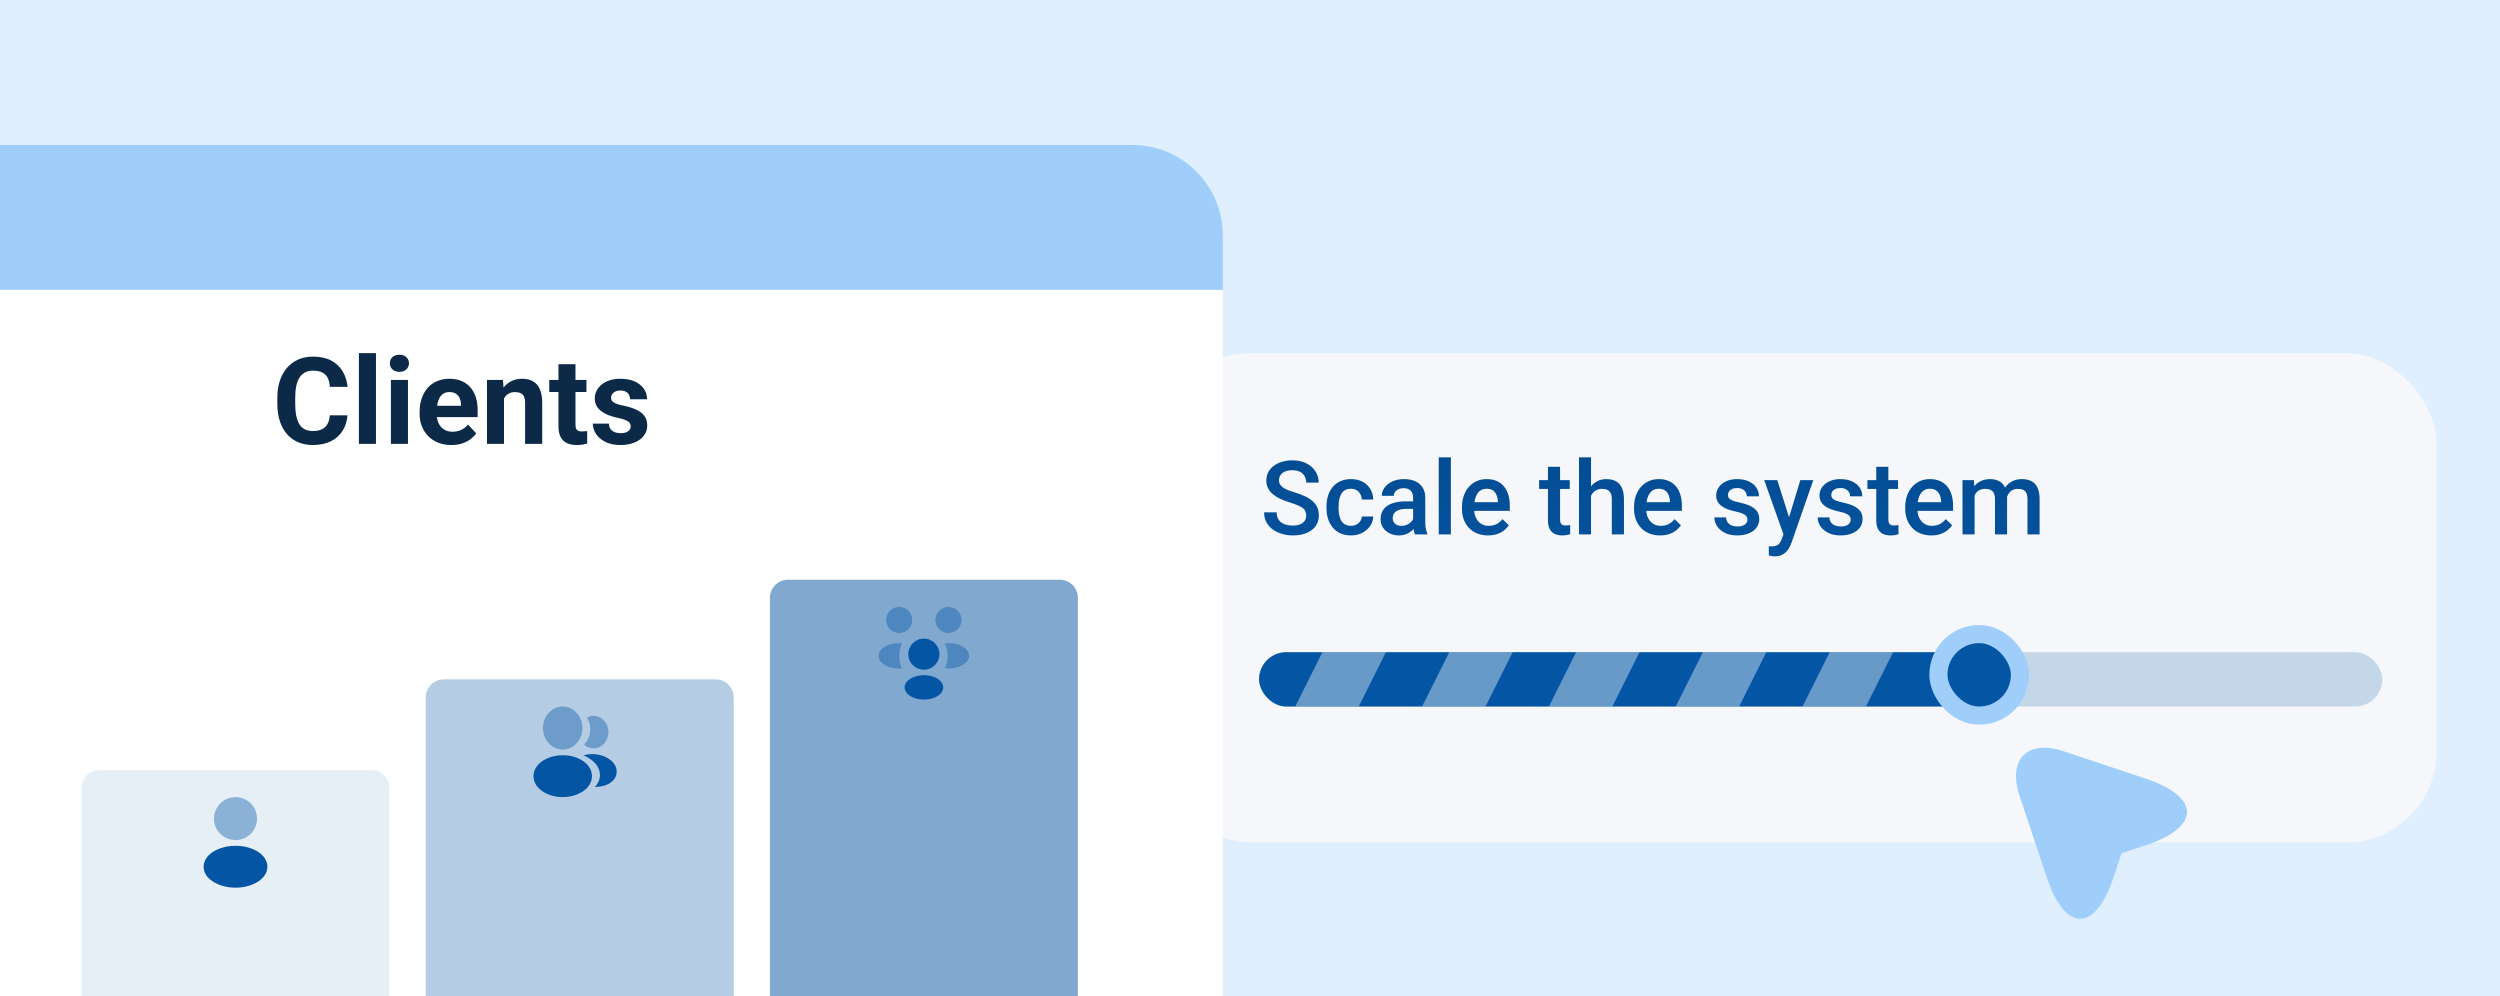 <svg width="276" height="110" viewBox="0 0 276 110" fill="none" xmlns="http://www.w3.org/2000/svg">
<g clip-path="url(#clip0_1947_30068)">
<path d="M0 0H276V110H0V0Z" fill="#E0EFFD"/>
<rect x="128" y="39" width="141" height="54" rx="10" fill="#F5F7FB"/>
<rect opacity="0.2" x="139" y="72" width="124" height="6" rx="3" fill="#0455A3"/>
<rect x="139" y="72" width="80" height="6" rx="3" fill="#0456A5"/>
<path opacity="0.4" d="M146 72H153L150 78H143L146 72Z" fill="white"/>
<path opacity="0.4" d="M160 72H167L164 78H157L160 72Z" fill="white"/>
<path opacity="0.4" d="M174 72H181L178 78H171L174 72Z" fill="white"/>
<path opacity="0.4" d="M188 72H195L192 78H185L188 72Z" fill="white"/>
<path opacity="0.4" d="M202 72H209L206 78H199L202 72Z" fill="white"/>
<rect x="214" y="70" width="9" height="9" rx="4.5" fill="#0456A5" stroke="#9FCEFB" stroke-width="2"/>
<path d="M144.205 56.922C144.205 56.755 144.179 56.608 144.127 56.478C144.079 56.349 143.992 56.231 143.867 56.124C143.741 56.017 143.564 55.913 143.335 55.813C143.109 55.71 142.821 55.605 142.47 55.498C142.086 55.379 141.731 55.248 141.406 55.104C141.085 54.956 140.804 54.786 140.564 54.594C140.324 54.398 140.137 54.175 140.004 53.923C139.871 53.669 139.804 53.375 139.804 53.042C139.804 52.714 139.873 52.414 140.01 52.145C140.15 51.875 140.348 51.642 140.603 51.446C140.861 51.247 141.166 51.093 141.517 50.986C141.868 50.875 142.256 50.82 142.681 50.82C143.279 50.82 143.795 50.931 144.227 51.153C144.663 51.374 144.997 51.672 145.23 52.045C145.467 52.418 145.585 52.83 145.585 53.281H144.205C144.205 53.015 144.148 52.78 144.033 52.577C143.922 52.37 143.752 52.207 143.523 52.089C143.298 51.971 143.011 51.912 142.664 51.912C142.335 51.912 142.062 51.962 141.844 52.061C141.626 52.161 141.463 52.296 141.356 52.466C141.249 52.636 141.196 52.828 141.196 53.042C141.196 53.194 141.231 53.332 141.301 53.458C141.371 53.58 141.478 53.694 141.622 53.802C141.766 53.905 141.947 54.003 142.165 54.095C142.383 54.188 142.64 54.276 142.936 54.361C143.383 54.494 143.773 54.642 144.105 54.805C144.438 54.964 144.715 55.145 144.936 55.348C145.158 55.551 145.324 55.782 145.435 56.041C145.546 56.295 145.601 56.586 145.601 56.911C145.601 57.251 145.533 57.557 145.396 57.831C145.26 58.1 145.064 58.331 144.809 58.523C144.558 58.712 144.255 58.858 143.9 58.961C143.549 59.061 143.157 59.111 142.725 59.111C142.337 59.111 141.955 59.059 141.578 58.956C141.205 58.852 140.865 58.695 140.558 58.485C140.252 58.27 140.008 58.004 139.827 57.687C139.646 57.365 139.555 56.99 139.555 56.562H140.946C140.946 56.824 140.99 57.047 141.079 57.232C141.172 57.417 141.299 57.568 141.462 57.687C141.624 57.801 141.813 57.886 142.027 57.941C142.245 57.997 142.478 58.025 142.725 58.025C143.05 58.025 143.322 57.978 143.54 57.886C143.761 57.794 143.928 57.664 144.039 57.498C144.149 57.332 144.205 57.14 144.205 56.922ZM149.148 58.047C149.366 58.047 149.562 58.004 149.736 57.919C149.913 57.831 150.055 57.709 150.162 57.553C150.273 57.398 150.334 57.219 150.345 57.016H151.603C151.596 57.404 151.481 57.757 151.26 58.075C151.038 58.392 150.744 58.645 150.379 58.834C150.013 59.019 149.608 59.111 149.165 59.111C148.707 59.111 148.308 59.033 147.968 58.878C147.628 58.719 147.345 58.501 147.12 58.224C146.895 57.947 146.725 57.627 146.61 57.265C146.499 56.903 146.444 56.515 146.444 56.102V55.908C146.444 55.494 146.499 55.106 146.61 54.744C146.725 54.378 146.895 54.056 147.12 53.779C147.345 53.502 147.628 53.286 147.968 53.131C148.308 52.972 148.705 52.893 149.159 52.893C149.64 52.893 150.061 52.989 150.423 53.181C150.785 53.369 151.07 53.633 151.276 53.973C151.487 54.31 151.596 54.701 151.603 55.148H150.345C150.334 54.927 150.279 54.727 150.179 54.55C150.083 54.369 149.946 54.225 149.769 54.117C149.595 54.01 149.387 53.957 149.143 53.957C148.873 53.957 148.65 54.012 148.472 54.123C148.295 54.23 148.156 54.378 148.057 54.566C147.957 54.751 147.885 54.96 147.84 55.193C147.8 55.422 147.779 55.66 147.779 55.908V56.102C147.779 56.349 147.8 56.589 147.84 56.822C147.881 57.055 147.951 57.264 148.051 57.448C148.154 57.629 148.295 57.775 148.472 57.886C148.65 57.993 148.875 58.047 149.148 58.047ZM156.009 57.797V54.938C156.009 54.723 155.97 54.539 155.893 54.383C155.815 54.228 155.697 54.108 155.538 54.023C155.383 53.938 155.187 53.896 154.951 53.896C154.733 53.896 154.544 53.933 154.385 54.007C154.227 54.081 154.103 54.18 154.014 54.306C153.925 54.432 153.881 54.574 153.881 54.733H152.551C152.551 54.496 152.608 54.267 152.723 54.045C152.837 53.824 153.004 53.626 153.222 53.453C153.44 53.279 153.7 53.142 154.003 53.042C154.306 52.943 154.646 52.893 155.023 52.893C155.474 52.893 155.873 52.968 156.22 53.12C156.571 53.271 156.846 53.501 157.046 53.807C157.249 54.11 157.35 54.491 157.35 54.949V57.614C157.35 57.888 157.369 58.134 157.406 58.352C157.446 58.566 157.504 58.752 157.578 58.911V59H156.209C156.146 58.856 156.096 58.673 156.059 58.451C156.026 58.226 156.009 58.008 156.009 57.797ZM156.203 55.353L156.214 56.179H155.256C155.008 56.179 154.79 56.203 154.602 56.251C154.413 56.295 154.256 56.362 154.131 56.451C154.005 56.539 153.911 56.647 153.848 56.772C153.785 56.898 153.754 57.04 153.754 57.199C153.754 57.358 153.791 57.504 153.865 57.637C153.938 57.766 154.046 57.868 154.186 57.941C154.33 58.015 154.504 58.052 154.707 58.052C154.98 58.052 155.219 57.997 155.422 57.886C155.629 57.772 155.791 57.633 155.91 57.47C156.028 57.304 156.091 57.147 156.098 56.999L156.53 57.592C156.486 57.744 156.41 57.906 156.303 58.08C156.196 58.254 156.055 58.42 155.882 58.579C155.712 58.734 155.507 58.861 155.267 58.961C155.03 59.061 154.757 59.111 154.446 59.111C154.055 59.111 153.706 59.033 153.399 58.878C153.092 58.719 152.852 58.507 152.679 58.241C152.505 57.971 152.418 57.666 152.418 57.326C152.418 57.009 152.477 56.728 152.595 56.484C152.717 56.236 152.895 56.029 153.127 55.863C153.364 55.697 153.652 55.571 153.992 55.486C154.332 55.398 154.72 55.353 155.156 55.353H156.203ZM160.177 50.487V59H158.836V50.487H160.177ZM164.283 59.111C163.84 59.111 163.439 59.039 163.081 58.895C162.726 58.747 162.423 58.542 162.172 58.279C161.924 58.017 161.734 57.709 161.601 57.354C161.468 56.999 161.402 56.617 161.402 56.207V55.985C161.402 55.516 161.47 55.091 161.607 54.711C161.743 54.33 161.934 54.005 162.178 53.735C162.421 53.462 162.71 53.253 163.042 53.109C163.375 52.965 163.735 52.893 164.123 52.893C164.551 52.893 164.926 52.965 165.248 53.109C165.569 53.253 165.835 53.456 166.046 53.718C166.26 53.977 166.419 54.286 166.522 54.644C166.63 55.002 166.683 55.398 166.683 55.83V56.401H162.05V55.442H165.364V55.337C165.357 55.097 165.309 54.871 165.22 54.661C165.135 54.45 165.004 54.28 164.827 54.151C164.649 54.021 164.413 53.957 164.117 53.957C163.896 53.957 163.698 54.005 163.524 54.101C163.354 54.193 163.212 54.328 163.097 54.505C162.983 54.683 162.894 54.897 162.831 55.148C162.772 55.396 162.743 55.675 162.743 55.985V56.207C162.743 56.469 162.778 56.713 162.848 56.938C162.922 57.16 163.029 57.354 163.17 57.52C163.31 57.687 163.48 57.818 163.679 57.914C163.879 58.006 164.106 58.052 164.361 58.052C164.682 58.052 164.969 57.988 165.22 57.858C165.471 57.729 165.689 57.546 165.874 57.31L166.578 57.991C166.449 58.18 166.28 58.361 166.074 58.535C165.867 58.704 165.614 58.843 165.314 58.95C165.019 59.057 164.675 59.111 164.283 59.111ZM173.3 53.004V53.979H169.92V53.004H173.3ZM170.895 51.535H172.231V57.343C172.231 57.528 172.257 57.67 172.308 57.77C172.364 57.866 172.439 57.93 172.535 57.964C172.632 57.997 172.744 58.014 172.874 58.014C172.966 58.014 173.055 58.008 173.14 57.997C173.225 57.986 173.293 57.975 173.345 57.964L173.35 58.983C173.239 59.017 173.11 59.046 172.962 59.072C172.818 59.098 172.652 59.111 172.463 59.111C172.157 59.111 171.885 59.057 171.649 58.95C171.412 58.839 171.228 58.66 171.095 58.413C170.962 58.165 170.895 57.836 170.895 57.426V51.535ZM175.65 50.487V59H174.32V50.487H175.65ZM175.417 55.78L174.985 55.775C174.989 55.361 175.046 54.978 175.157 54.627C175.271 54.276 175.43 53.972 175.633 53.713C175.84 53.451 176.088 53.249 176.376 53.109C176.664 52.965 176.984 52.893 177.335 52.893C177.63 52.893 177.896 52.933 178.133 53.015C178.373 53.096 178.58 53.227 178.754 53.408C178.927 53.586 179.058 53.818 179.147 54.106C179.239 54.391 179.286 54.738 179.286 55.148V59H177.944V55.137C177.944 54.849 177.902 54.62 177.817 54.45C177.736 54.28 177.616 54.158 177.457 54.084C177.298 54.007 177.104 53.968 176.875 53.968C176.635 53.968 176.422 54.016 176.238 54.112C176.057 54.208 175.905 54.339 175.783 54.505C175.661 54.672 175.569 54.864 175.506 55.082C175.447 55.3 175.417 55.533 175.417 55.78ZM183.281 59.111C182.838 59.111 182.437 59.039 182.079 58.895C181.724 58.747 181.421 58.542 181.17 58.279C180.922 58.017 180.732 57.709 180.599 57.354C180.466 56.999 180.4 56.617 180.4 56.207V55.985C180.4 55.516 180.468 55.091 180.605 54.711C180.741 54.33 180.932 54.005 181.175 53.735C181.419 53.462 181.707 53.253 182.04 53.109C182.373 52.965 182.733 52.893 183.121 52.893C183.549 52.893 183.924 52.965 184.246 53.109C184.567 53.253 184.833 53.456 185.044 53.718C185.258 53.977 185.417 54.286 185.52 54.644C185.628 55.002 185.681 55.398 185.681 55.83V56.401H181.048V55.442H184.362V55.337C184.355 55.097 184.307 54.871 184.218 54.661C184.133 54.45 184.002 54.28 183.825 54.151C183.647 54.021 183.411 53.957 183.115 53.957C182.893 53.957 182.696 54.005 182.522 54.101C182.352 54.193 182.21 54.328 182.095 54.505C181.981 54.683 181.892 54.897 181.829 55.148C181.77 55.396 181.741 55.675 181.741 55.985V56.207C181.741 56.469 181.776 56.713 181.846 56.938C181.92 57.16 182.027 57.354 182.167 57.52C182.308 57.687 182.478 57.818 182.677 57.914C182.877 58.006 183.104 58.052 183.359 58.052C183.68 58.052 183.967 57.988 184.218 57.858C184.469 57.729 184.687 57.546 184.872 57.31L185.576 57.991C185.446 58.18 185.278 58.361 185.071 58.535C184.865 58.704 184.611 58.843 184.312 58.95C184.017 59.057 183.673 59.111 183.281 59.111ZM192.913 57.376C192.913 57.243 192.88 57.123 192.814 57.016C192.747 56.905 192.62 56.805 192.431 56.717C192.247 56.628 191.973 56.547 191.611 56.473C191.293 56.403 191.001 56.319 190.735 56.224C190.473 56.124 190.248 56.004 190.059 55.863C189.871 55.723 189.725 55.557 189.621 55.364C189.518 55.172 189.466 54.951 189.466 54.699C189.466 54.456 189.52 54.225 189.627 54.007C189.734 53.789 189.887 53.597 190.087 53.43C190.286 53.264 190.528 53.133 190.813 53.037C191.101 52.941 191.423 52.893 191.777 52.893C192.28 52.893 192.71 52.978 193.069 53.148C193.431 53.314 193.708 53.541 193.9 53.829C194.092 54.114 194.188 54.435 194.188 54.794H192.852C192.852 54.635 192.812 54.487 192.731 54.35C192.653 54.21 192.535 54.097 192.376 54.012C192.217 53.923 192.017 53.879 191.777 53.879C191.548 53.879 191.358 53.916 191.206 53.99C191.059 54.06 190.948 54.153 190.874 54.267C190.804 54.382 190.769 54.507 190.769 54.644C190.769 54.744 190.787 54.834 190.824 54.916C190.865 54.993 190.931 55.065 191.024 55.132C191.116 55.194 191.242 55.254 191.4 55.309C191.563 55.364 191.766 55.418 192.01 55.47C192.468 55.566 192.862 55.69 193.191 55.841C193.523 55.989 193.778 56.181 193.955 56.417C194.133 56.65 194.221 56.946 194.221 57.304C194.221 57.57 194.164 57.814 194.05 58.036C193.939 58.254 193.776 58.444 193.562 58.606C193.348 58.765 193.091 58.889 192.791 58.978C192.496 59.066 192.163 59.111 191.794 59.111C191.251 59.111 190.791 59.015 190.414 58.823C190.037 58.627 189.751 58.377 189.555 58.075C189.363 57.768 189.267 57.45 189.267 57.121H190.558C190.573 57.369 190.641 57.566 190.763 57.714C190.889 57.858 191.044 57.964 191.229 58.03C191.417 58.093 191.611 58.124 191.811 58.124C192.051 58.124 192.252 58.093 192.415 58.03C192.577 57.964 192.701 57.875 192.786 57.764C192.871 57.65 192.913 57.52 192.913 57.376ZM197.131 58.346L198.76 53.004H200.19L197.785 59.914C197.729 60.062 197.657 60.223 197.569 60.397C197.48 60.57 197.364 60.735 197.22 60.89C197.079 61.049 196.904 61.176 196.693 61.272C196.482 61.372 196.228 61.422 195.928 61.422C195.81 61.422 195.695 61.411 195.585 61.389C195.477 61.37 195.376 61.35 195.28 61.328L195.274 60.308C195.311 60.312 195.356 60.315 195.407 60.319C195.463 60.323 195.507 60.325 195.54 60.325C195.762 60.325 195.947 60.297 196.095 60.241C196.242 60.19 196.362 60.105 196.455 59.986C196.551 59.868 196.632 59.709 196.699 59.51L197.131 58.346ZM196.211 53.004L197.635 57.493L197.873 58.9L196.948 59.139L194.77 53.004H196.211ZM204.319 57.376C204.319 57.243 204.286 57.123 204.219 57.016C204.153 56.905 204.025 56.805 203.837 56.717C203.652 56.628 203.379 56.547 203.016 56.473C202.699 56.403 202.407 56.319 202.141 56.224C201.878 56.124 201.653 56.004 201.465 55.863C201.276 55.723 201.13 55.557 201.027 55.364C200.923 55.172 200.872 54.951 200.872 54.699C200.872 54.456 200.925 54.225 201.032 54.007C201.14 53.789 201.293 53.597 201.492 53.43C201.692 53.264 201.934 53.133 202.218 53.037C202.507 52.941 202.828 52.893 203.183 52.893C203.685 52.893 204.116 52.978 204.474 53.148C204.836 53.314 205.113 53.541 205.305 53.829C205.497 54.114 205.593 54.435 205.593 54.794H204.258C204.258 54.635 204.217 54.487 204.136 54.35C204.058 54.21 203.94 54.097 203.781 54.012C203.622 53.923 203.423 53.879 203.183 53.879C202.954 53.879 202.763 53.916 202.612 53.99C202.464 54.06 202.353 54.153 202.279 54.267C202.209 54.382 202.174 54.507 202.174 54.644C202.174 54.744 202.193 54.834 202.229 54.916C202.27 54.993 202.337 55.065 202.429 55.132C202.521 55.194 202.647 55.254 202.806 55.309C202.968 55.364 203.172 55.418 203.415 55.47C203.874 55.566 204.267 55.69 204.596 55.841C204.928 55.989 205.183 56.181 205.361 56.417C205.538 56.65 205.627 56.946 205.627 57.304C205.627 57.57 205.569 57.814 205.455 58.036C205.344 58.254 205.182 58.444 204.967 58.606C204.753 58.765 204.496 58.889 204.197 58.978C203.901 59.066 203.569 59.111 203.199 59.111C202.656 59.111 202.196 59.015 201.819 58.823C201.443 58.627 201.156 58.377 200.96 58.075C200.768 57.768 200.672 57.45 200.672 57.121H201.963C201.978 57.369 202.047 57.566 202.169 57.714C202.294 57.858 202.449 57.964 202.634 58.03C202.822 58.093 203.016 58.124 203.216 58.124C203.456 58.124 203.657 58.093 203.82 58.03C203.983 57.964 204.106 57.875 204.191 57.764C204.276 57.65 204.319 57.52 204.319 57.376ZM209.545 53.004V53.979H206.164V53.004H209.545ZM207.14 51.535H208.475V57.343C208.475 57.528 208.501 57.67 208.553 57.77C208.608 57.866 208.684 57.93 208.78 57.964C208.876 57.997 208.989 58.014 209.118 58.014C209.211 58.014 209.299 58.008 209.384 57.997C209.469 57.986 209.538 57.975 209.589 57.964L209.595 58.983C209.484 59.017 209.355 59.046 209.207 59.072C209.063 59.098 208.897 59.111 208.708 59.111C208.401 59.111 208.13 59.057 207.893 58.95C207.657 58.839 207.472 58.66 207.339 58.413C207.206 58.165 207.14 57.836 207.14 57.426V51.535ZM213.219 59.111C212.776 59.111 212.375 59.039 212.017 58.895C211.662 58.747 211.359 58.542 211.108 58.279C210.86 58.017 210.67 57.709 210.537 57.354C210.404 56.999 210.337 56.617 210.337 56.207V55.985C210.337 55.516 210.406 55.091 210.542 54.711C210.679 54.33 210.869 54.005 211.113 53.735C211.357 53.462 211.645 53.253 211.978 53.109C212.31 52.965 212.671 52.893 213.059 52.893C213.487 52.893 213.862 52.965 214.184 53.109C214.505 53.253 214.771 53.456 214.982 53.718C215.196 53.977 215.355 54.286 215.458 54.644C215.565 55.002 215.619 55.398 215.619 55.83V56.401H210.986V55.442H214.3V55.337C214.293 55.097 214.245 54.871 214.156 54.661C214.071 54.45 213.94 54.28 213.762 54.151C213.585 54.021 213.349 53.957 213.053 53.957C212.831 53.957 212.634 54.005 212.46 54.101C212.29 54.193 212.148 54.328 212.033 54.505C211.919 54.683 211.83 54.897 211.767 55.148C211.708 55.396 211.679 55.675 211.679 55.985V56.207C211.679 56.469 211.714 56.713 211.784 56.938C211.858 57.16 211.965 57.354 212.105 57.52C212.246 57.687 212.416 57.818 212.615 57.914C212.815 58.006 213.042 58.052 213.297 58.052C213.618 58.052 213.905 57.988 214.156 57.858C214.407 57.729 214.625 57.546 214.81 57.31L215.514 57.991C215.384 58.18 215.216 58.361 215.009 58.535C214.802 58.704 214.549 58.843 214.25 58.95C213.955 59.057 213.611 59.111 213.219 59.111ZM217.996 54.223V59H216.661V53.004H217.919L217.996 54.223ZM217.78 55.78L217.326 55.775C217.326 55.361 217.378 54.978 217.481 54.627C217.585 54.276 217.736 53.972 217.935 53.713C218.135 53.451 218.383 53.249 218.678 53.109C218.977 52.965 219.323 52.893 219.714 52.893C219.988 52.893 220.237 52.933 220.463 53.015C220.692 53.092 220.889 53.216 221.056 53.386C221.226 53.556 221.355 53.774 221.444 54.04C221.536 54.306 221.582 54.627 221.582 55.004V59H220.247V55.121C220.247 54.829 220.202 54.6 220.114 54.433C220.029 54.267 219.905 54.149 219.742 54.079C219.583 54.005 219.393 53.968 219.171 53.968C218.92 53.968 218.706 54.016 218.528 54.112C218.355 54.208 218.213 54.339 218.102 54.505C217.991 54.672 217.91 54.864 217.858 55.082C217.806 55.3 217.78 55.533 217.78 55.78ZM221.499 55.425L220.873 55.564C220.873 55.202 220.923 54.86 221.022 54.539C221.126 54.214 221.275 53.929 221.471 53.685C221.671 53.438 221.916 53.244 222.208 53.103C222.5 52.963 222.835 52.893 223.211 52.893C223.518 52.893 223.792 52.935 224.032 53.02C224.276 53.102 224.482 53.231 224.652 53.408C224.822 53.586 224.952 53.816 225.04 54.101C225.129 54.382 225.173 54.722 225.173 55.121V59H223.832V55.115C223.832 54.812 223.788 54.578 223.699 54.411C223.614 54.245 223.492 54.13 223.333 54.068C223.175 54.001 222.984 53.968 222.763 53.968C222.556 53.968 222.373 54.007 222.214 54.084C222.059 54.158 221.928 54.263 221.82 54.4C221.713 54.533 221.632 54.687 221.577 54.86C221.525 55.034 221.499 55.222 221.499 55.425Z" fill="url(#paint0_linear_1947_30068)"/>
<g filter="url(#filter0_ddddd_1947_30068)">
<rect x="-50" y="16" width="185" height="107" rx="10" fill="white"/>
</g>
<rect x="-50" y="16" width="185" height="107" rx="10" fill="white"/>
<path d="M-50 26C-50 20.477 -45.523 16 -40 16H125C130.523 16 135 20.477 135 26V32H-50V26Z" fill="#9FCEFB"/>
<path opacity="0.1" d="M9 87C9 85.895 9.895 85 11 85H41C42.105 85 43 85.895 43 87V120C43 125.523 38.523 130 33 130H19C13.477 130 9 125.523 9 120V87Z" fill="#0455A3"/>
<path opacity="0.3" d="M47 77C47 75.895 47.895 75 49 75H79C80.105 75 81 75.895 81 77V123C81 128.523 76.523 133 71 133H57C51.477 133 47 128.523 47 123V77Z" fill="#0455A3"/>
<path opacity="0.5" d="M85 66C85 64.895 85.895 64 87 64H117C118.105 64 119 64.895 119 66V124C119 129.523 114.523 134 109 134H95C89.477 134 85 129.523 85 124V66Z" fill="#0455A3"/>
<path d="M36.407 45.851H38.357C38.318 46.49 38.142 47.057 37.829 47.553C37.52 48.048 37.088 48.435 36.531 48.713C35.979 48.991 35.314 49.13 34.536 49.13C33.928 49.13 33.382 49.026 32.9 48.817C32.417 48.604 32.004 48.3 31.661 47.905C31.322 47.509 31.063 47.031 30.885 46.47C30.707 45.909 30.617 45.281 30.617 44.586V43.927C30.617 43.232 30.709 42.604 30.891 42.043C31.078 41.478 31.343 40.997 31.687 40.602C32.035 40.206 32.45 39.902 32.932 39.689C33.415 39.476 33.954 39.37 34.549 39.37C35.34 39.37 36.008 39.513 36.551 39.8C37.099 40.087 37.523 40.482 37.822 40.986C38.127 41.491 38.309 42.065 38.37 42.708H36.414C36.392 42.325 36.316 42.002 36.186 41.736C36.055 41.467 35.858 41.265 35.593 41.13C35.332 40.991 34.984 40.921 34.549 40.921C34.223 40.921 33.938 40.982 33.695 41.104C33.452 41.226 33.247 41.41 33.082 41.658C32.917 41.906 32.793 42.219 32.711 42.597C32.632 42.971 32.593 43.41 32.593 43.914V44.586C32.593 45.077 32.63 45.51 32.704 45.883C32.778 46.253 32.891 46.566 33.043 46.822C33.2 47.074 33.4 47.266 33.643 47.396C33.891 47.522 34.188 47.585 34.536 47.585C34.945 47.585 35.282 47.52 35.547 47.389C35.812 47.259 36.014 47.066 36.153 46.809C36.297 46.553 36.381 46.233 36.407 45.851ZM41.506 38.985V49H39.622V38.985H41.506ZM45.04 41.945V49H43.156V41.945H45.04ZM43.039 40.106C43.039 39.832 43.134 39.606 43.326 39.428C43.517 39.25 43.773 39.161 44.095 39.161C44.412 39.161 44.667 39.25 44.858 39.428C45.053 39.606 45.151 39.832 45.151 40.106C45.151 40.38 45.053 40.606 44.858 40.784C44.667 40.963 44.412 41.052 44.095 41.052C43.773 41.052 43.517 40.963 43.326 40.784C43.134 40.606 43.039 40.38 43.039 40.106ZM49.839 49.13C49.292 49.13 48.8 49.044 48.366 48.87C47.931 48.691 47.562 48.446 47.257 48.133C46.957 47.82 46.727 47.457 46.566 47.044C46.405 46.627 46.325 46.183 46.325 45.714V45.453C46.325 44.918 46.401 44.429 46.553 43.986C46.705 43.542 46.923 43.158 47.205 42.832C47.492 42.506 47.84 42.256 48.248 42.082C48.657 41.904 49.118 41.815 49.631 41.815C50.131 41.815 50.574 41.897 50.961 42.062C51.348 42.228 51.672 42.462 51.932 42.767C52.198 43.071 52.398 43.436 52.532 43.862C52.667 44.284 52.734 44.753 52.734 45.27V46.053H47.127V44.801H50.889V44.657C50.889 44.397 50.841 44.164 50.746 43.96C50.654 43.751 50.515 43.586 50.328 43.464C50.142 43.343 49.902 43.282 49.611 43.282C49.363 43.282 49.15 43.336 48.972 43.445C48.794 43.553 48.648 43.706 48.535 43.901C48.427 44.097 48.344 44.327 48.288 44.592C48.235 44.853 48.209 45.14 48.209 45.453V45.714C48.209 45.996 48.248 46.257 48.327 46.496C48.409 46.735 48.524 46.942 48.672 47.116C48.824 47.289 49.007 47.424 49.22 47.52C49.437 47.615 49.683 47.663 49.957 47.663C50.296 47.663 50.611 47.598 50.902 47.468C51.198 47.333 51.452 47.131 51.665 46.861L52.578 47.852C52.43 48.065 52.228 48.27 51.971 48.465C51.719 48.661 51.415 48.822 51.059 48.948C50.702 49.07 50.296 49.13 49.839 49.13ZM55.642 43.451V49H53.765V41.945H55.525L55.642 43.451ZM55.369 45.225H54.86C54.86 44.703 54.927 44.234 55.062 43.816C55.197 43.395 55.386 43.036 55.629 42.74C55.873 42.441 56.162 42.212 56.497 42.056C56.836 41.895 57.214 41.815 57.631 41.815C57.962 41.815 58.264 41.862 58.538 41.958C58.811 42.054 59.046 42.206 59.242 42.414C59.442 42.623 59.594 42.899 59.698 43.243C59.807 43.586 59.861 44.005 59.861 44.501V49H57.97V44.495C57.97 44.181 57.927 43.938 57.84 43.764C57.753 43.59 57.625 43.469 57.455 43.399C57.29 43.325 57.086 43.288 56.842 43.288C56.59 43.288 56.371 43.338 56.184 43.438C56.001 43.538 55.849 43.677 55.727 43.855C55.61 44.029 55.521 44.234 55.46 44.468C55.399 44.703 55.369 44.955 55.369 45.225ZM64.745 41.945V43.275H60.637V41.945H64.745ZM61.654 40.204H63.532V46.874C63.532 47.079 63.558 47.235 63.61 47.344C63.667 47.453 63.749 47.529 63.858 47.572C63.967 47.611 64.104 47.631 64.269 47.631C64.386 47.631 64.491 47.626 64.582 47.618C64.677 47.605 64.758 47.592 64.823 47.579L64.83 48.961C64.669 49.013 64.495 49.054 64.308 49.085C64.121 49.115 63.915 49.13 63.689 49.13C63.276 49.13 62.915 49.063 62.606 48.928C62.302 48.789 62.067 48.568 61.902 48.263C61.737 47.959 61.654 47.559 61.654 47.063V40.204ZM69.629 47.05C69.629 46.916 69.59 46.794 69.511 46.685C69.433 46.577 69.287 46.477 69.074 46.385C68.866 46.29 68.564 46.203 68.168 46.124C67.812 46.046 67.479 45.949 67.17 45.831C66.866 45.709 66.601 45.564 66.375 45.394C66.153 45.225 65.979 45.025 65.853 44.794C65.727 44.56 65.664 44.292 65.664 43.992C65.664 43.697 65.727 43.419 65.853 43.158C65.984 42.897 66.168 42.667 66.407 42.467C66.651 42.262 66.947 42.104 67.294 41.991C67.646 41.873 68.042 41.815 68.481 41.815C69.094 41.815 69.62 41.912 70.059 42.108C70.502 42.304 70.841 42.573 71.076 42.916C71.315 43.256 71.435 43.642 71.435 44.077H69.557C69.557 43.895 69.518 43.732 69.439 43.588C69.366 43.44 69.248 43.325 69.087 43.243C68.931 43.156 68.727 43.112 68.475 43.112C68.266 43.112 68.085 43.149 67.933 43.223C67.781 43.292 67.664 43.388 67.581 43.51C67.503 43.627 67.464 43.758 67.464 43.901C67.464 44.01 67.486 44.108 67.529 44.194C67.577 44.277 67.653 44.353 67.757 44.423C67.862 44.492 67.996 44.557 68.162 44.618C68.331 44.675 68.54 44.727 68.787 44.775C69.296 44.879 69.75 45.016 70.15 45.186C70.55 45.351 70.867 45.577 71.102 45.864C71.337 46.146 71.454 46.518 71.454 46.979C71.454 47.292 71.385 47.579 71.246 47.839C71.106 48.1 70.907 48.328 70.646 48.524C70.385 48.715 70.072 48.865 69.707 48.974C69.346 49.078 68.94 49.13 68.487 49.13C67.831 49.13 67.275 49.013 66.818 48.778C66.366 48.544 66.023 48.246 65.788 47.885C65.558 47.52 65.442 47.146 65.442 46.764H67.223C67.231 47.02 67.296 47.227 67.418 47.383C67.544 47.539 67.703 47.653 67.894 47.722C68.09 47.792 68.301 47.826 68.527 47.826C68.77 47.826 68.972 47.794 69.133 47.728C69.294 47.659 69.416 47.568 69.498 47.455C69.585 47.337 69.629 47.203 69.629 47.05Z" fill="#0C2A47"/>
<path opacity="0.4" d="M104.765 69.885C104.73 69.88 104.695 69.88 104.66 69.885C103.885 69.86 103.27 69.225 103.27 68.445C103.27 67.65 103.915 67 104.715 67C105.51 67 106.16 67.645 106.16 68.445C106.155 69.225 105.54 69.86 104.765 69.885Z" fill="#0456A5"/>
<path opacity="0.4" d="M106.396 73.35C105.836 73.725 105.051 73.865 104.326 73.77C104.516 73.36 104.616 72.905 104.621 72.425C104.621 71.925 104.511 71.45 104.301 71.035C105.041 70.935 105.826 71.075 106.391 71.45C107.181 71.97 107.181 72.825 106.396 73.35Z" fill="#0456A5"/>
<path opacity="0.4" d="M99.219 69.885C99.254 69.88 99.289 69.88 99.324 69.885C100.099 69.86 100.714 69.225 100.714 68.445C100.714 67.65 100.069 67 99.269 67C98.474 67 97.824 67.645 97.824 68.445C97.829 69.225 98.444 69.86 99.219 69.885Z" fill="#0456A5"/>
<path opacity="0.4" d="M99.275 72.425C99.275 72.91 99.38 73.37 99.57 73.785C98.865 73.86 98.13 73.71 97.591 73.355C96.8 72.83 96.8 71.975 97.591 71.45C98.126 71.09 98.88 70.945 99.591 71.025C99.385 71.445 99.275 71.92 99.275 72.425Z" fill="#0456A5"/>
<path d="M102.06 73.935C102.02 73.93 101.975 73.93 101.93 73.935C101.01 73.905 100.275 73.15 100.275 72.22C100.275 71.27 101.04 70.5 101.995 70.5C102.945 70.5 103.715 71.27 103.715 72.22C103.715 73.15 102.985 73.905 102.06 73.935Z" fill="#0456A5"/>
<path d="M100.435 74.97C99.68 75.475 99.68 76.305 100.435 76.805C101.295 77.38 102.705 77.38 103.565 76.805C104.32 76.3 104.32 75.47 103.565 74.97C102.71 74.395 101.3 74.395 100.435 74.97Z" fill="#0456A5"/>
<path opacity="0.4" d="M62.124 78C60.923 78 59.947 79.065 59.947 80.375C59.947 81.66 60.868 82.7 62.069 82.745C62.106 82.74 62.143 82.74 62.17 82.745C62.179 82.745 62.184 82.745 62.193 82.745C62.198 82.745 62.198 82.745 62.202 82.745C63.376 82.7 64.297 81.66 64.301 80.375C64.301 79.065 63.325 78 62.124 78Z" fill="#0456A5"/>
<path d="M64.453 84.075C63.175 83.145 61.089 83.145 59.801 84.075C59.219 84.5 58.898 85.075 58.898 85.69C58.898 86.305 59.219 86.875 59.797 87.295C60.438 87.765 61.282 88 62.125 88C62.968 88 63.812 87.765 64.453 87.295C65.031 86.87 65.352 86.3 65.352 85.68C65.347 85.065 65.031 84.495 64.453 84.075Z" fill="#0456A5"/>
<path opacity="0.4" d="M67.162 80.67C67.235 81.64 66.603 82.49 65.727 82.605C65.723 82.605 65.723 82.605 65.718 82.605H65.704C65.677 82.605 65.649 82.605 65.626 82.615C65.182 82.64 64.774 82.485 64.467 82.2C64.939 81.74 65.209 81.05 65.154 80.3C65.122 79.895 64.994 79.525 64.801 79.21C64.975 79.115 65.177 79.055 65.383 79.035C66.282 78.95 67.084 79.68 67.162 80.67Z" fill="#0456A5"/>
<path d="M68.079 85.295C68.042 85.78 67.758 86.2 67.281 86.485C66.823 86.76 66.245 86.89 65.672 86.875C66.002 86.55 66.195 86.145 66.232 85.715C66.278 85.095 66.007 84.5 65.466 84.025C65.159 83.76 64.802 83.55 64.412 83.395C65.425 83.075 66.699 83.29 67.483 83.98C67.905 84.35 68.12 84.815 68.079 85.295Z" fill="#0456A5"/>
<path opacity="0.4" d="M26 88C24.69 88 23.625 89.065 23.625 90.375C23.625 91.66 24.63 92.7 25.94 92.745C25.98 92.74 26.02 92.74 26.05 92.745C26.06 92.745 26.065 92.745 26.075 92.745C26.08 92.745 26.08 92.745 26.085 92.745C27.365 92.7 28.37 91.66 28.375 90.375C28.375 89.065 27.31 88 26 88Z" fill="#0456A5"/>
<path d="M28.541 94.075C27.145 93.145 24.87 93.145 23.465 94.075C22.831 94.5 22.48 95.075 22.48 95.69C22.48 96.305 22.831 96.875 23.46 97.295C24.16 97.765 25.081 98 26 98C26.921 98 27.84 97.765 28.541 97.295C29.171 96.87 29.52 96.3 29.52 95.68C29.515 95.065 29.171 94.495 28.541 94.075Z" fill="#0456A5"/>
<path d="M236.89 85.96L227.87 82.95C223.82 81.6 221.62 83.81 222.96 87.86L225.97 96.88C227.99 102.95 231.31 102.95 233.33 96.88L234.22 94.2L236.9 93.31C242.96 91.3 242.96 87.99 236.89 85.96Z" fill="#9FCEFB"/>
<path d="M231.881 91.63L228.071 87.81L231.881 91.63Z" fill="white"/>
</g>
<defs>
<filter id="filter0_ddddd_1947_30068" x="-105.495" y="1.203" width="255.293" height="187.646" filterUnits="userSpaceOnUse" color-interpolation-filters="sRGB">
<feFlood flood-opacity="0" result="BackgroundImageFix"/>
<feColorMatrix in="SourceAlpha" type="matrix" values="0 0 0 0 0 0 0 0 0 0 0 0 0 0 0 0 0 0 127 0" result="hardAlpha"/>
<feOffset/>
<feGaussianBlur stdDeviation="7.399"/>
<feComposite in2="hardAlpha" operator="out"/>
<feColorMatrix type="matrix" values="0 0 0 0 0.008 0 0 0 0 0.267 0 0 0 0 0.514 0 0 0 0.08 0"/>
<feBlend mode="normal" in2="BackgroundImageFix" result="effect1_dropShadow_1947_30068"/>
<feColorMatrix in="SourceAlpha" type="matrix" values="0 0 0 0 0 0 0 0 0 0 0 0 0 0 0 0 0 0 127 0" result="hardAlpha"/>
<feOffset dx="-25.9" dy="36.254"/>
<feGaussianBlur stdDeviation="14.797"/>
<feComposite in2="hardAlpha" operator="out"/>
<feColorMatrix type="matrix" values="0 0 0 0 0.008 0 0 0 0 0.267 0 0 0 0 0.514 0 0 0 0.01 0"/>
<feBlend mode="normal" in2="effect1_dropShadow_1947_30068" result="effect2_dropShadow_1947_30068"/>
<feColorMatrix in="SourceAlpha" type="matrix" values="0 0 0 0 0 0 0 0 0 0 0 0 0 0 0 0 0 0 127 0" result="hardAlpha"/>
<feOffset dx="-14.204" dy="20.716"/>
<feGaussianBlur stdDeviation="7.399"/>
<feComposite in2="hardAlpha" operator="out"/>
<feColorMatrix type="matrix" values="0 0 0 0 0.008 0 0 0 0 0.267 0 0 0 0 0.514 0 0 0 0.05 0"/>
<feBlend mode="normal" in2="effect2_dropShadow_1947_30068" result="effect3_dropShadow_1947_30068"/>
<feColorMatrix in="SourceAlpha" type="matrix" values="0 0 0 0 0 0 0 0 0 0 0 0 0 0 0 0 0 0 127 0" result="hardAlpha"/>
<feOffset dx="-5.848" dy="8.878"/>
<feGaussianBlur stdDeviation="5.549"/>
<feComposite in2="hardAlpha" operator="out"/>
<feColorMatrix type="matrix" values="0 0 0 0 0.008 0 0 0 0 0.267 0 0 0 0 0.514 0 0 0 0.09 0"/>
<feBlend mode="normal" in2="effect3_dropShadow_1947_30068" result="effect4_dropShadow_1947_30068"/>
<feColorMatrix in="SourceAlpha" type="matrix" values="0 0 0 0 0 0 0 0 0 0 0 0 0 0 0 0 0 0 127 0" result="hardAlpha"/>
<feOffset dx="-1.671" dy="2.22"/>
<feGaussianBlur stdDeviation="3.329"/>
<feComposite in2="hardAlpha" operator="out"/>
<feColorMatrix type="matrix" values="0 0 0 0 0.008 0 0 0 0 0.267 0 0 0 0 0.514 0 0 0 0.1 0"/>
<feBlend mode="normal" in2="effect4_dropShadow_1947_30068" result="effect5_dropShadow_1947_30068"/>
<feBlend mode="normal" in="SourceGraphic" in2="effect5_dropShadow_1947_30068" result="shape"/>
</filter>
<linearGradient id="paint0_linear_1947_30068" x1="182.5" y1="46" x2="182.5" y2="66" gradientUnits="userSpaceOnUse">
<stop stop-color="#034A8E"/>
<stop offset="1" stop-color="#0455A3"/>
</linearGradient>
<clipPath id="clip0_1947_30068">
<path d="M0 0H276V110H0V0Z" fill="white"/>
</clipPath>
</defs>
</svg>
